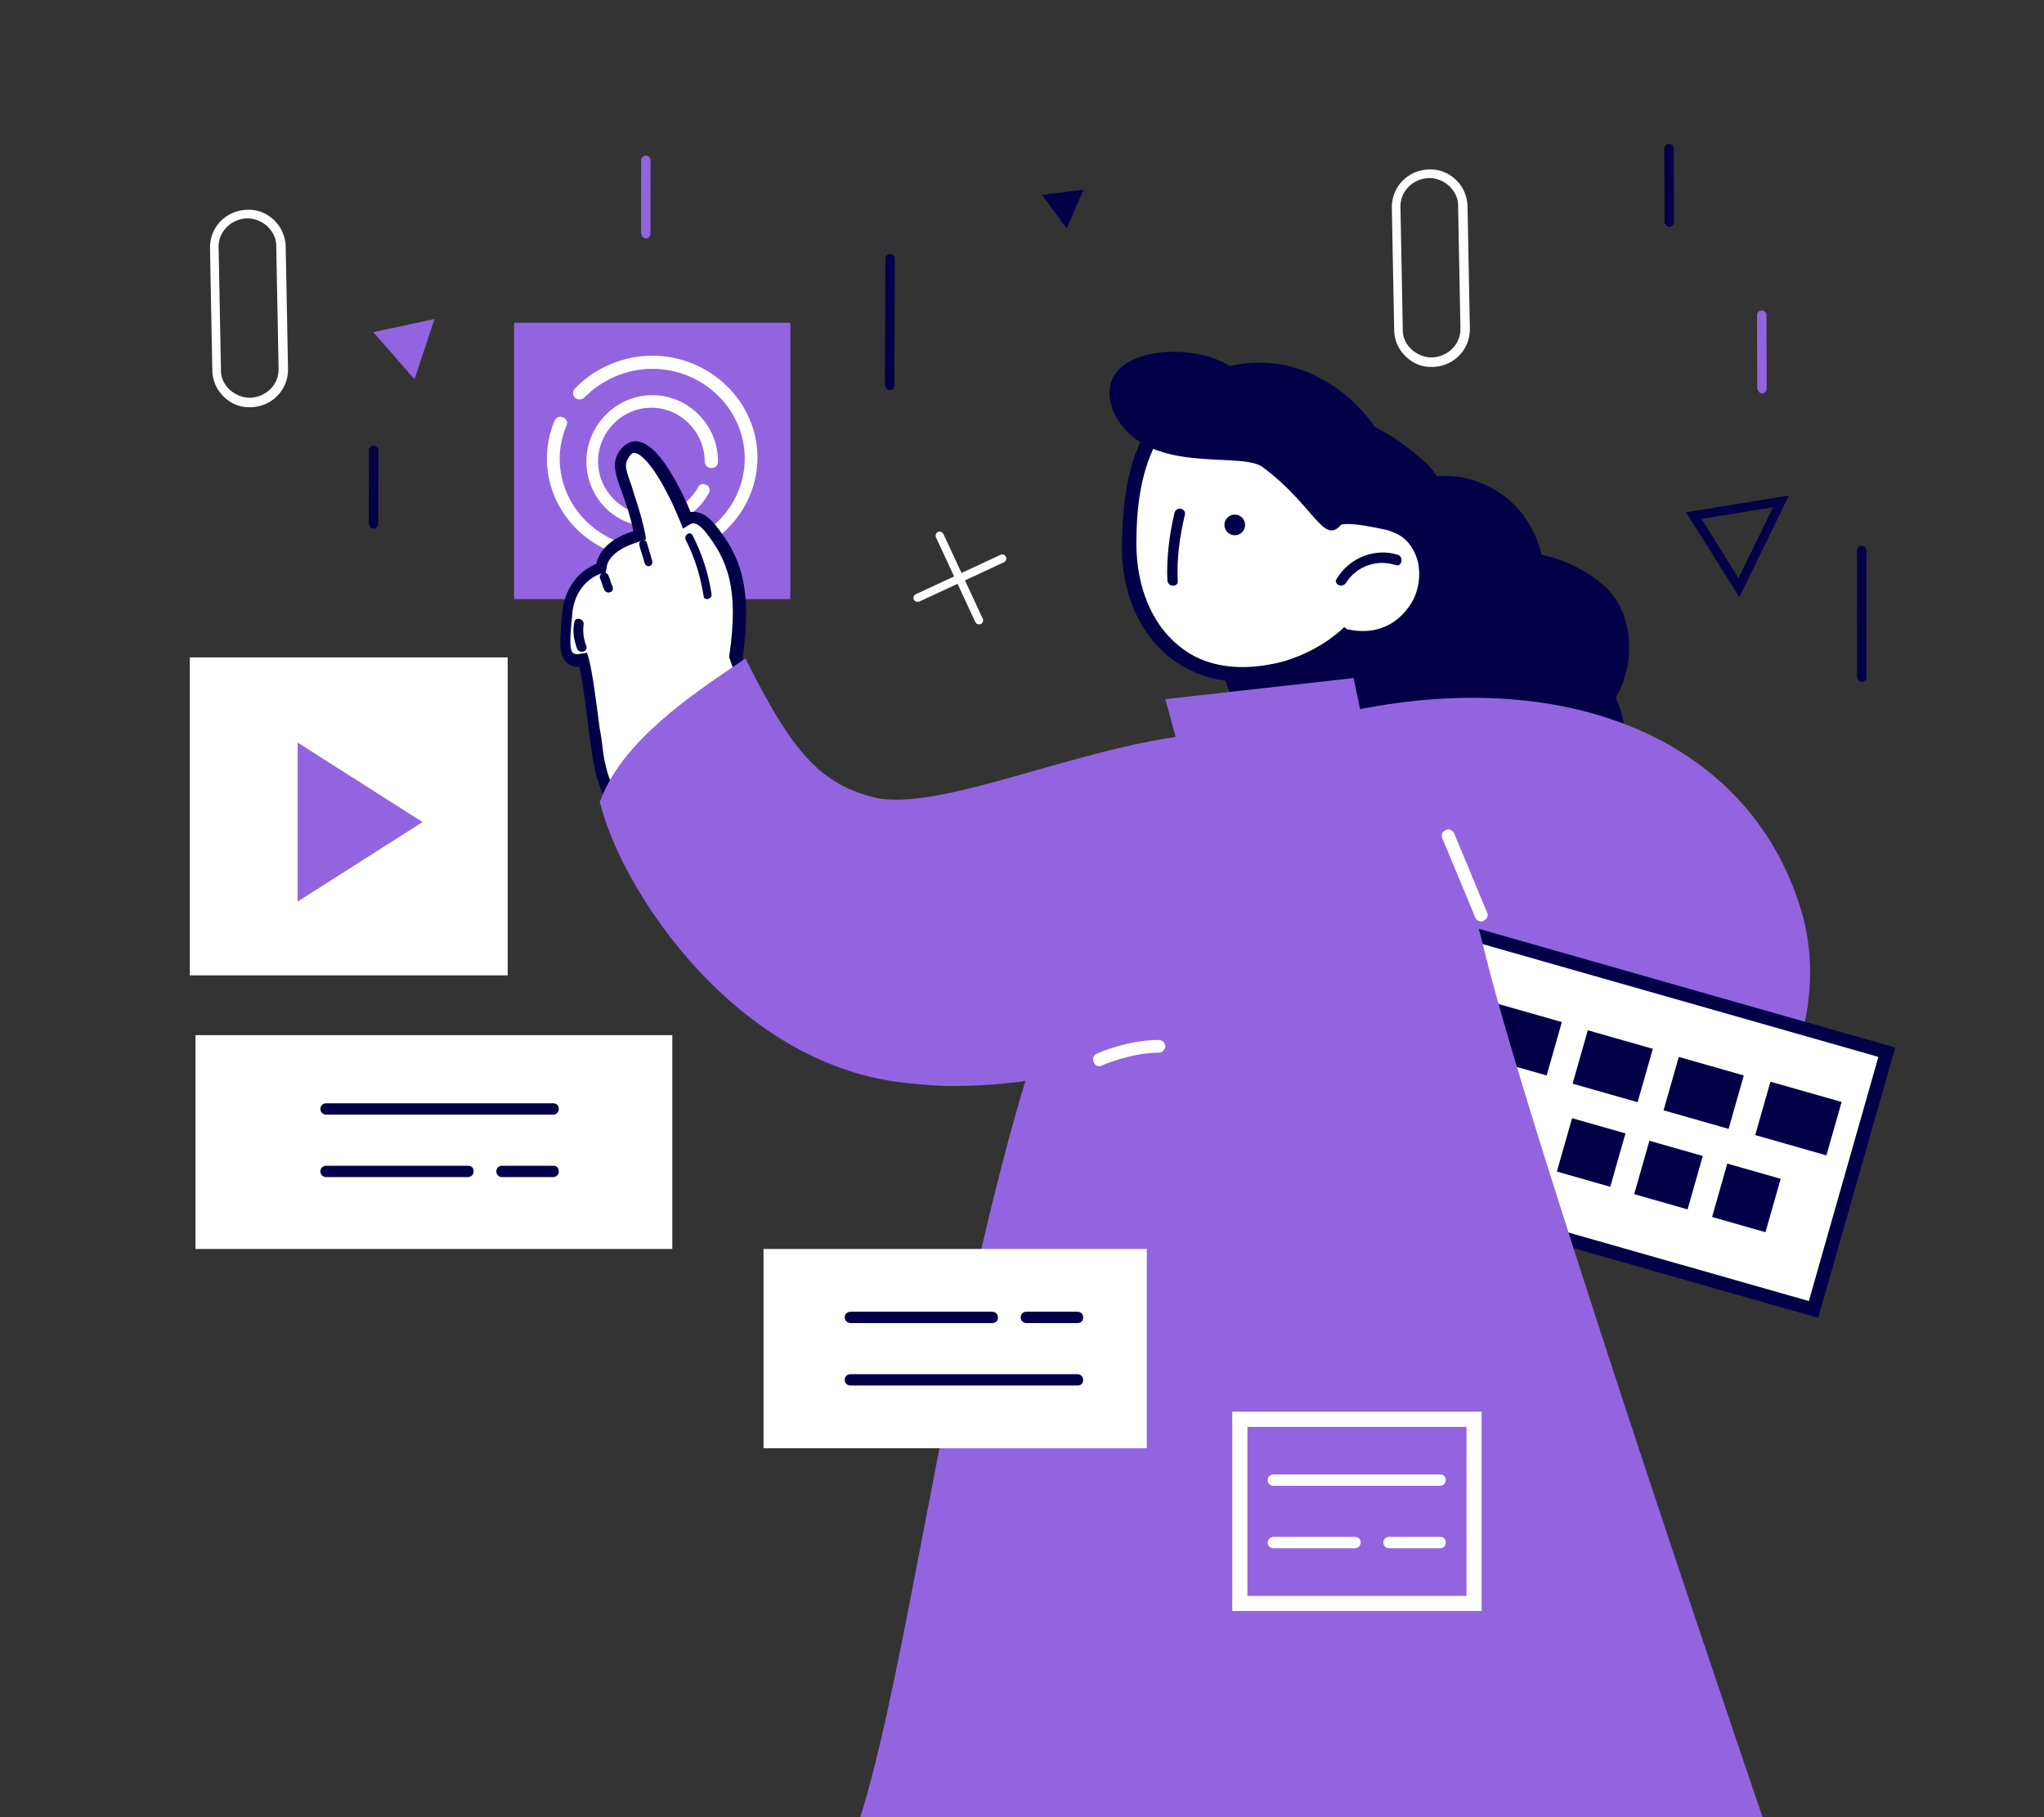 <svg width="270" height="240" viewBox="0 0 270 240" fill="none" xmlns="http://www.w3.org/2000/svg">
<rect x="0" y="0" width="270" height="240" fill="#333333" stroke="none"/>
<g clip-path="url(#clip0)">
<path d="M164.498 229.134C158.093 246.49 145.42 251.552 145.42 306.556C145.42 306.556 132.74 306.556 113.38 304.135C115.394 232.07 130.052 212.77 130.052 212.77L164.498 229.134Z" fill="#030047"/>
<path fill-rule="evenodd" clip-rule="evenodd" d="M129.808 211.772L165.498 228.727L165.246 229.41C163.656 233.718 161.686 237.277 159.65 240.955C159.604 241.038 159.558 241.121 159.512 241.205C157.424 244.977 155.264 248.914 153.301 254.014C149.379 264.202 146.217 279.113 146.217 306.557V307.354H145.42V306.557C145.42 307.354 145.42 307.354 145.42 307.354H145.417L145.38 307.354L145.268 307.353C145.169 307.352 145.021 307.351 144.827 307.349C144.439 307.344 143.865 307.335 143.116 307.316C141.617 307.278 139.42 307.202 136.617 307.05C131.011 306.746 122.982 306.14 113.28 304.926L112.562 304.836L112.583 304.113C113.591 268.03 117.766 245.121 121.704 231.211C123.673 224.255 125.583 219.548 127.011 216.567C127.724 215.077 128.317 214.019 128.736 213.327C128.945 212.981 129.111 212.727 129.226 212.557C129.284 212.471 129.33 212.407 129.362 212.363C129.378 212.34 129.39 212.323 129.399 212.311L129.41 212.296L129.414 212.291L129.415 212.289C129.416 212.288 129.416 212.288 130.051 212.77L129.416 212.288L129.808 211.772ZM130.328 213.784C130.26 213.89 130.184 214.013 130.099 214.153C129.708 214.798 129.14 215.81 128.448 217.256C127.064 220.146 125.184 224.768 123.237 231.645C119.369 245.309 115.237 267.869 114.197 303.434C123.534 304.583 131.268 305.164 136.703 305.458C139.49 305.609 141.672 305.685 143.156 305.722C143.765 305.738 144.256 305.747 144.624 305.752C144.685 278.7 147.837 263.771 151.813 253.441C153.819 248.23 156.028 244.209 158.117 240.433L158.236 240.218C160.173 236.72 161.993 233.43 163.493 229.54L130.328 213.784Z" fill="#030047"/>
<path d="M222.601 226.307C216.879 251.258 245.36 292.453 245.967 293.761L214.379 303.205C214.379 303.205 178.669 257.113 184.225 218.222C186.378 203.153 222.601 226.307 222.601 226.307Z" fill="#030047"/>
<path fill-rule="evenodd" clip-rule="evenodd" d="M223.029 225.635C223.029 225.635 223.03 225.635 222.6 226.307L223.029 225.635L223.503 225.938L223.377 226.485C221.987 232.548 222.665 239.66 224.525 246.993C226.382 254.316 229.402 261.793 232.63 268.557C235.856 275.317 239.281 281.346 241.938 285.768C243.267 287.978 244.403 289.786 245.227 291.083C245.437 291.414 245.629 291.715 245.798 291.981C245.959 292.232 246.099 292.452 246.215 292.635C246.436 292.984 246.624 293.283 246.69 293.425L247.078 294.261L214.084 304.126L213.749 303.694L214.379 303.206C213.749 303.694 213.749 303.693 213.748 303.693L213.742 303.684L213.721 303.658C213.704 303.635 213.677 303.6 213.643 303.555C213.574 303.465 213.473 303.332 213.342 303.156C213.079 302.806 212.695 302.288 212.209 301.616C211.238 300.272 209.859 298.31 208.221 295.836C204.948 290.888 200.64 283.883 196.506 275.656C188.255 259.234 180.623 237.804 183.436 218.109C183.732 216.04 184.634 214.537 186.046 213.583C187.429 212.647 189.204 212.304 191.14 212.331C195.001 212.385 199.849 213.919 204.528 215.878C209.23 217.848 213.855 220.287 217.299 222.23C219.022 223.203 220.453 224.053 221.453 224.66C221.954 224.964 222.347 225.207 222.615 225.374C222.749 225.458 222.852 225.523 222.922 225.567L223.002 225.618L223.029 225.635ZM214.68 302.284L244.745 293.294C244.658 293.157 244.561 293.006 244.456 292.84C244.288 292.576 244.096 292.276 243.881 291.938C243.053 290.634 241.91 288.814 240.572 286.589C237.898 282.139 234.446 276.064 231.191 269.243C227.938 262.426 224.872 254.844 222.98 247.385C221.144 240.149 220.396 232.966 221.702 226.684C221.442 226.522 221.079 226.298 220.626 226.023C219.638 225.423 218.222 224.581 216.515 223.619C213.1 221.691 208.535 219.284 203.912 217.349C199.266 215.403 194.655 213.974 191.118 213.925C189.356 213.9 187.948 214.22 186.938 214.903C185.957 215.566 185.257 216.636 185.014 218.335C182.272 237.531 189.716 258.593 197.931 274.94C202.03 283.097 206.303 290.047 209.551 294.956C211.175 297.41 212.542 299.354 213.501 300.682C213.981 301.346 214.359 301.857 214.617 302.2C214.639 302.229 214.66 302.257 214.68 302.284Z" fill="#030047"/>
<path d="M68.771 43.496H103.532V78.257H68.771V43.496Z" fill="#9364E0"/>
<path d="M67.902 79.126H104.401V42.627H67.902V79.126ZM102.777 77.506H69.527V44.355H102.777V77.506Z" fill="#9364E0"/>
<path d="M86.042 69.567C89.232 69.567 92.092 67.906 93.632 65.138C93.852 64.696 93.742 64.253 93.302 64.031C92.862 63.81 92.422 63.921 92.202 64.364C90.992 66.578 88.572 68.017 86.042 68.017C82.192 68.017 79.001 64.806 79.001 60.932C79.001 57.057 82.192 53.847 86.042 53.847C89.892 53.847 93.082 57.057 93.082 60.932C93.082 61.374 93.412 61.817 93.962 61.817C94.512 61.817 94.842 61.485 94.842 60.932C94.842 56.061 90.882 52.186 86.151 52.186C81.421 52.186 77.461 56.171 77.461 60.932C77.461 65.692 81.201 69.567 86.042 69.567Z" fill="white"/>
<path d="M86.151 73.912C93.776 73.912 100.056 67.829 100.056 60.442C100.056 53.055 93.776 46.972 86.151 46.972C82.339 46.972 78.526 48.602 75.947 51.317C75.611 51.643 75.611 52.186 75.947 52.512C76.284 52.838 76.844 52.838 77.181 52.512C79.535 50.122 82.787 48.71 86.151 48.71C92.879 48.71 98.374 54.033 98.374 60.551C98.374 67.068 92.879 72.391 86.151 72.391C79.423 72.391 73.929 67.068 73.929 60.551C73.929 59.03 74.265 57.618 74.826 56.206C75.05 55.771 74.826 55.337 74.377 55.119C73.929 54.902 73.48 55.119 73.256 55.554C72.583 57.183 72.247 58.813 72.247 60.551C72.247 67.937 78.414 73.912 86.151 73.912Z" fill="white"/>
<path d="M75.043 81.579C75.374 75.962 79.571 74.971 79.571 74.971C79.902 71.667 84.651 70.675 84.651 70.675C83.326 64.398 81.338 62.305 82.332 60.433C83.878 57.459 86.639 59.662 89.731 66.49C90.063 67.261 90.394 68.032 90.725 68.803C91.498 68.252 92.492 68.363 93.818 69.905C96.91 73.759 98.567 77.834 97.241 87.086C97.573 87.857 97.904 88.518 98.346 89.178L83.436 108.673C83.436 108.673 80.013 106.58 79.129 99.641C78.577 95.787 77.914 90.17 77.362 87.306C74.159 87.747 74.932 84.443 75.043 81.579Z" fill="white"/>
<path d="M83.328 109.541L99.214 89.076L98.992 88.636C98.658 88.086 98.325 87.536 98.103 86.876C99.436 77.523 97.77 73.342 94.437 69.271C93.215 67.731 91.993 67.511 91.216 67.621C90.993 67.071 90.771 66.521 90.549 66.08C88.105 60.909 85.994 58.379 83.995 58.269C83.328 58.269 82.328 58.599 81.551 60.029C80.884 61.459 81.329 62.78 82.106 64.87C82.551 66.191 83.217 67.841 83.662 70.151C82.217 70.592 79.329 71.802 78.774 74.442C77.552 74.993 74.441 76.643 74.219 81.594C74.219 82.034 74.108 82.365 74.108 82.805C73.997 84.675 73.775 86.546 74.885 87.536C75.33 87.976 75.885 88.086 76.552 88.086C76.996 90.286 77.441 93.587 77.774 96.448C77.885 97.548 78.107 98.648 78.218 99.639C79.218 106.9 82.773 109.211 82.995 109.321L83.328 109.541ZM97.214 88.856L83.106 107.231C82.217 106.35 80.329 103.93 79.662 99.309C79.551 98.318 79.44 97.328 79.218 96.228C78.774 92.927 78.329 89.076 77.774 86.986L77.552 86.215L76.774 86.325C76.441 86.436 75.885 86.435 75.663 86.215C75.219 85.775 75.33 84.125 75.441 82.805C75.441 82.365 75.552 81.924 75.552 81.594C75.774 76.753 79.329 75.763 79.44 75.763L79.996 75.653L80.107 75.103C80.329 72.462 84.55 71.582 84.55 71.472L85.328 71.252L85.217 70.481C84.661 67.731 83.884 65.75 83.439 64.21C82.773 62.34 82.439 61.459 82.884 60.689C83.217 60.139 83.439 59.809 83.773 59.809C84.106 59.809 85.772 60.139 88.883 66.631C89.216 67.401 89.549 68.171 89.882 68.941L90.216 69.821L91.104 69.271C91.327 69.161 91.882 68.721 93.104 70.151C96.103 73.892 97.659 77.743 96.326 86.656V86.876L96.437 87.096C96.659 87.866 96.881 88.416 97.214 88.856Z" fill="#030047"/>
<path d="M85.457 71.718L86.15 74.049C86.348 74.748 85.457 75.098 85.16 74.399C84.962 73.583 84.665 72.883 84.467 72.067C84.269 71.252 85.259 71.019 85.457 71.718Z" fill="#030047"/>
<path d="M75.872 82.152C75.993 81.444 77.21 81.68 77.088 82.506C76.967 83.45 77.088 84.394 77.453 85.338C77.697 86.046 76.602 86.4 76.237 85.692C75.75 84.394 75.629 83.332 75.872 82.152Z" fill="#030047"/>
<path d="M91.494 70.722C92.743 73.16 93.576 75.704 93.993 78.461C94.097 79.097 93.056 79.415 92.952 78.779C92.535 76.129 91.806 73.69 90.557 71.252C90.349 70.616 91.182 70.086 91.494 70.722Z" fill="#030047"/>
<path d="M80.373 76.028C80.597 76.49 80.708 77.069 80.932 77.531C81.155 78.225 80.149 78.572 79.814 77.878C79.591 77.416 79.479 76.837 79.255 76.375C79.032 75.681 80.149 75.334 80.373 76.028Z" fill="#030047"/>
<path d="M188.187 60.991C188.87 61.537 189.416 62.356 189.825 62.902C194.466 62.493 199.379 64.813 201.972 69.18C202.791 70.545 203.337 71.91 203.61 73.275C206.749 73.821 210.161 75.732 212.209 77.642C215.894 81.328 216.03 87.742 213.437 92.11C214.665 94.84 215.075 98.115 214.119 100.845C213.71 102.073 213.164 103.029 212.482 103.984C211.936 106.304 210.571 108.352 207.841 109.853C201.426 113.538 192.009 110.945 185.867 107.806C182.318 106.031 179.043 103.438 176.586 100.299C175.221 100.436 173.856 100.026 172.491 99.344C165.394 97.296 158.297 89.926 163.347 83.238C163.483 81.601 163.893 80.236 164.985 79.144C166.077 77.233 167.305 76.278 168.67 76.005C166.896 76.141 164.985 75.595 163.347 74.776C161.573 72.183 159.798 69.59 158.433 66.86C157.342 64.813 155.84 63.858 154.066 63.448C158.297 55.668 173.856 47.889 188.187 60.991Z" fill="#030047"/>
<path d="M237.106 120.517C241.525 135.271 232.355 153.108 219.649 160.815L218.103 158.613C214.898 160.374 199.873 150.025 195.895 143.859C200.977 141.877 205.507 140.336 206.502 134.61C209.374 119.196 191.034 122.499 178.88 126.133C175.897 114.241 174.793 95.634 174.793 95.634C204.181 88.037 230.145 97.286 237.106 120.517Z" fill="#9364E0"/>
<path d="M219.459 161.683L220.122 161.245C232.39 153.801 242.668 135.957 237.916 120.193C230.953 97.095 205.533 86.914 174.587 94.796L173.924 95.015V95.672C173.924 95.891 175.029 114.391 178.013 126.105L178.234 126.981L179.118 126.762C191.607 123.04 200.117 122.821 203.765 125.995C205.643 127.747 206.307 130.484 205.643 134.206C204.649 139.351 200.67 140.883 195.696 142.744L194.702 143.073L195.144 143.948C198.791 149.531 212.827 159.822 217.69 159.165L219.459 161.683ZM194.481 93.921C215.259 93.921 231.174 103.663 236.369 120.741C240.789 135.519 231.395 152.159 219.901 159.493L218.354 157.304L217.69 157.632C215.369 158.836 201.996 150.407 197.133 144.058C201.886 142.197 206.196 140.336 207.301 134.534C208.075 130.155 207.301 126.871 204.98 124.791C200.891 121.179 192.381 121.179 179.56 124.901C177.129 114.61 176.024 99.613 175.692 96.219C182.323 94.687 188.623 93.921 194.481 93.921Z" fill="#9364E0"/>
<path d="M239.557 172.944L249.238 138.966L182.625 119.986L172.944 153.963L239.557 172.944Z" fill="white" stroke="#030047" stroke-width="1.8"/>
<path d="M243.266 145.539L241.257 152.591L231.855 149.912L233.864 142.861L243.266 145.539Z" fill="#030047"/>
<path d="M206.311 134.987L204.302 142.039L195.714 139.591L197.723 132.54L206.311 134.987Z" fill="#030047"/>
<path d="M218.329 138.518L216.319 145.569L207.731 143.122L209.74 136.071L218.329 138.518Z" fill="#030047"/>
<path d="M230.346 142.038L228.337 149.09L219.749 146.643L221.758 139.591L230.346 142.038Z" fill="#030047"/>
<path d="M214.714 149.69L212.705 156.742L205.654 154.732L207.663 147.681L214.714 149.69Z" fill="#030047"/>
<path d="M224.927 152.673L222.918 159.724L215.867 157.715L217.876 150.663L224.927 152.673Z" fill="#030047"/>
<path d="M235.216 155.687L233.207 162.739L226.156 160.73L228.165 153.678L235.216 155.687Z" fill="#030047"/>
<path d="M166.345 96.496C183.242 92.782 190.067 100.865 196.132 125.771C202.198 150.677 234.451 244.767 234.451 244.767C234.451 244.767 139.016 252.505 111.933 244.767C123.54 217.039 130.492 104.361 166.345 96.496Z" fill="#9364E0"/>
<path d="M180.006 98.896L178.245 90.423L154.804 93.03L157.555 103.458L180.006 98.896Z" fill="#9364E0"/>
<path d="M157.209 104.328L180.877 99.51L178.805 89.554L153.937 92.338L157.209 104.328ZM179.023 98.333L158.409 102.508L156.118 93.836L177.605 91.481L179.023 98.333Z" fill="#9364E0"/>
<path d="M195.651 121.708C195.762 121.708 195.874 121.708 195.985 121.599C196.431 121.381 196.654 120.946 196.431 120.511L192.084 110.062C191.861 109.627 191.415 109.409 190.969 109.627C190.523 109.845 190.3 110.28 190.523 110.715L194.87 121.164C194.982 121.49 195.316 121.708 195.651 121.708Z" fill="white"/>
<path d="M98.148 88.686C103.99 100.181 107.738 104.41 114.683 106.362C125.155 109.398 150.178 95.843 165.831 98.337L169.579 129.894C169.579 129.894 146.871 144.426 120.635 142.365C97.927 140.522 82.825 117.64 80.069 106.362C82.825 98.879 91.864 92.806 98.148 88.686Z" fill="#9364E0"/>
<path d="M125.87 143.433C149.755 143.433 169.788 130.65 170.008 130.541L170.448 130.213L166.596 97.326L165.935 97.217C157.68 95.797 147.114 98.856 136.987 101.697C128.182 104.21 119.816 106.613 114.973 105.193C108.369 103.336 104.737 99.402 98.903 87.821L98.463 86.947L97.692 87.493C91.528 91.645 82.172 97.873 79.311 105.739L79.201 105.958L79.311 106.176C82.172 117.758 97.582 141.248 120.477 143.106C122.458 143.324 124.219 143.433 125.87 143.433ZM168.687 129.339C165.495 131.306 144.472 143.433 120.807 141.467C98.793 139.719 83.933 117.321 81.072 106.067C83.713 99.075 91.969 93.393 97.912 89.35C103.636 100.713 107.598 104.756 114.533 106.723C119.816 108.252 128.402 105.739 137.537 103.226C146.783 100.604 157.24 97.545 165.165 98.638L168.687 129.339Z" fill="#9364E0"/>
<path d="M145.225 140.827C145.334 140.827 145.443 140.827 145.552 140.715C145.552 140.715 149.363 139.033 153.065 139.033C153.501 139.033 153.828 138.696 153.937 138.248C153.937 137.799 153.61 137.351 153.065 137.351C149.036 137.351 145.116 139.033 144.898 139.145C144.463 139.369 144.245 139.817 144.463 140.266C144.572 140.602 144.898 140.827 145.225 140.827Z" fill="white"/>
<path d="M152.431 56.893C154.887 52.935 158.709 49.932 163.213 49.114C172.903 47.476 182.184 54.846 183.959 65.628C183.959 65.628 183.959 65.628 183.959 65.765C184.095 66.857 184.232 67.948 184.232 69.04C188.599 70.678 189.418 76.41 187.234 79.959C185.187 83.098 181.775 84.873 177.68 83.781C175.36 85.828 172.767 87.329 169.764 88.012C156.252 91.424 148.745 82.825 149.018 71.497C149.291 66.584 149.701 61.261 152.431 56.893Z" fill="white"/>
<path d="M164.303 90.06C166.214 90.06 168.125 89.787 170.309 89.241C173.175 88.559 175.904 87.057 178.225 85.147C182.319 85.966 186.004 84.328 188.325 80.643C189.689 78.322 190.099 75.32 189.28 72.726C188.598 70.816 187.369 69.314 185.595 68.495C185.595 67.54 185.458 66.585 185.322 65.629V65.493C184.367 59.76 181.227 54.574 176.587 51.298C172.629 48.432 167.852 47.34 163.348 48.159C158.707 48.978 154.613 51.844 151.747 56.348C148.744 60.989 148.334 66.994 148.198 71.635C148.062 78.049 150.382 83.509 154.476 86.784C157.206 88.968 160.482 90.06 164.303 90.06ZM177.542 82.826L177.133 83.236C174.949 85.147 172.356 86.511 169.626 87.33C164.03 88.832 159.117 88.149 155.705 85.283C152.156 82.417 150.109 77.504 150.109 71.771C150.109 67.131 150.655 61.808 153.248 57.577C155.841 53.618 159.39 51.025 163.348 50.343C167.442 49.66 171.537 50.616 175.086 53.209C179.18 56.075 182.046 60.852 183.002 66.039V66.175C183.138 67.131 183.275 68.086 183.275 69.314V69.997L183.957 70.27C185.868 70.952 186.687 72.454 187.096 73.545C187.779 75.456 187.506 77.913 186.414 79.687C184.503 82.69 181.5 83.918 177.952 83.099L177.542 82.826Z" fill="#030047"/>
<path d="M161.952 70.057C161.549 69.419 161.739 68.576 162.376 68.174C163.013 67.771 163.856 67.961 164.259 68.598C164.662 69.235 164.472 70.078 163.835 70.481C163.198 70.884 162.355 70.694 161.952 70.057Z" fill="#030047"/>
<path d="M154.203 76.686C154.067 73.684 154.476 70.545 155.159 67.679C155.432 66.86 156.66 67.133 156.524 67.951C155.841 70.818 155.432 73.684 155.568 76.686C155.705 77.505 154.34 77.642 154.203 76.686Z" fill="#030047"/>
<path d="M176.588 76.412C178.226 73.682 181.638 72.317 184.64 73.273C185.459 73.546 185.186 74.91 184.367 74.638C181.911 73.819 179.181 74.774 177.816 76.958C177.27 77.777 176.042 77.094 176.588 76.412Z" fill="#030047"/>
<path d="M177.132 69.315C174.812 72.045 173.583 66.722 166.759 61.672C163.756 59.488 151.2 63.037 147.105 54.438C143.42 45.294 159.116 44.748 163.347 49.115C173.037 47.477 185.867 55.394 184.639 70.27C184.639 70.407 178.633 68.769 177.132 69.315Z" fill="#030047"/>
<path d="M25.823 136.716H88.809V164.955H25.823V136.716Z" fill="white"/>
<path d="M100.857 164.955H151.484V191.276H100.857V164.955Z" fill="white"/>
<path d="M163.776 211.77L194.715 211.77L194.715 187.449L163.776 187.449L163.776 211.77Z" stroke="white" stroke-width="2"/>
<path d="M43.073 147.214H73.057C73.434 147.214 73.811 146.933 73.811 146.464C73.811 145.996 73.529 145.714 73.057 145.714H43.073C42.696 145.714 42.319 145.996 42.319 146.464C42.319 146.933 42.696 147.214 43.073 147.214Z" fill="#030047"/>
<path d="M112.339 181.489L142.324 181.489C142.701 181.489 143.078 181.77 143.078 182.239C143.078 182.708 142.795 182.989 142.324 182.989L112.339 182.989C111.962 182.989 111.585 182.708 111.585 182.239C111.585 181.77 111.962 181.489 112.339 181.489Z" fill="#030047"/>
<path d="M168.208 196.236L190.222 196.236C190.599 196.236 190.977 195.954 190.977 195.486C190.977 195.017 190.694 194.736 190.222 194.736L168.208 194.736C167.83 194.736 167.453 195.017 167.453 195.486C167.453 195.954 167.83 196.236 168.208 196.236Z" fill="white"/>
<path d="M43.087 155.462H61.797C62.181 155.462 62.565 155.18 62.565 154.712C62.565 154.243 62.277 153.962 61.797 153.962H43.087C42.703 153.962 42.319 154.243 42.319 154.712C42.319 155.18 42.703 155.462 43.087 155.462Z" fill="#030047"/>
<path d="M112.353 173.242L131.063 173.242C131.447 173.242 131.831 173.523 131.831 173.991C131.831 174.46 131.543 174.741 131.063 174.741L112.353 174.741C111.969 174.741 111.586 174.46 111.586 173.991C111.586 173.523 111.969 173.242 112.353 173.242Z" fill="#030047"/>
<path d="M168.221 204.483L178.962 204.483C179.346 204.483 179.729 204.202 179.729 203.733C179.729 203.265 179.442 202.983 178.962 202.983L168.221 202.983C167.837 202.983 167.454 203.265 167.454 203.733C167.454 204.202 167.837 204.483 168.221 204.483Z" fill="white"/>
<path d="M66.297 155.462H73.078C73.445 155.462 73.811 155.18 73.811 154.712C73.811 154.243 73.537 153.962 73.078 153.962H66.297C65.93 153.962 65.563 154.243 65.563 154.712C65.563 155.18 65.93 155.462 66.297 155.462Z" fill="#030047"/>
<path d="M135.563 173.242L142.345 173.242C142.712 173.242 143.078 173.523 143.078 173.991C143.078 174.46 142.803 174.741 142.345 174.741L135.563 174.741C135.197 174.741 134.83 174.46 134.83 173.991C134.83 173.523 135.197 173.242 135.563 173.242Z" fill="#030047"/>
<path d="M183.462 204.483L190.243 204.483C190.61 204.483 190.977 204.202 190.977 203.733C190.977 203.265 190.702 202.983 190.243 202.983L183.462 202.983C183.095 202.983 182.728 203.265 182.728 203.733C182.728 204.202 183.095 204.483 183.462 204.483Z" fill="white"/>
<path d="M25.072 86.828H67.062V128.818H25.072V86.828Z" fill="white"/>
<path d="M39.319 98.075V119.07L55.816 108.572L39.319 98.075Z" fill="#9364E0"/>
<path d="M129.115 82.417C128.985 82.37 128.879 82.257 128.838 82.168L123.639 70.976C123.515 70.709 123.634 70.384 123.9 70.26C124.167 70.137 124.492 70.255 124.616 70.522L129.815 81.714C129.939 81.981 129.82 82.306 129.553 82.43C129.399 82.447 129.246 82.465 129.115 82.417Z" fill="white"/>
<path d="M120.986 79.445C120.856 79.397 120.75 79.285 120.709 79.196C120.585 78.929 120.704 78.604 120.97 78.481L132.162 73.281C132.429 73.158 132.754 73.277 132.878 73.543C133.002 73.81 132.883 74.135 132.616 74.259L121.424 79.457C121.205 79.451 121.116 79.493 120.986 79.445Z" fill="white"/>
<path d="M229.769 78.879L236.296 65.448L222.718 67.657L229.769 78.879ZM234.216 66.986L229.647 76.371L224.772 68.527L234.216 66.986Z" fill="#030047"/>
<path d="M245.53 89.9C245.643 90.013 245.813 90.07 245.926 90.071C246.267 90.072 246.551 89.789 246.552 89.448L246.541 72.712C246.542 72.372 246.259 72.088 245.919 72.087C245.579 72.086 245.294 72.369 245.293 72.709L245.304 89.445C245.36 89.615 245.417 89.786 245.53 89.9Z" fill="#030047"/>
<path d="M220.101 29.78C220.214 29.894 220.384 29.951 220.497 29.951C220.838 29.952 221.122 29.669 221.123 29.329L221.093 19.628C221.094 19.287 220.811 19.003 220.471 19.002C220.13 19.001 219.846 19.284 219.845 19.624L219.875 29.325C219.931 29.496 219.988 29.666 220.101 29.78Z" fill="#030047"/>
<path d="M232.351 51.776C232.464 51.89 232.634 51.947 232.747 51.947C233.088 51.948 233.372 51.665 233.373 51.325L233.343 41.624C233.344 41.283 233.061 40.999 232.721 40.998C232.38 40.997 232.096 41.28 232.095 41.62L232.125 51.322C232.181 51.492 232.238 51.662 232.351 51.776Z" fill="#9364E0"/>
<path d="M29.332 52.155C29.386 52.214 29.495 52.332 29.549 52.391C30.533 53.339 31.761 53.844 33.126 53.786C35.911 53.73 38.103 51.491 38.047 48.707L37.739 32.626C37.736 31.32 37.165 29.99 36.236 29.101C35.253 28.152 34.025 27.647 32.66 27.705C29.875 27.762 27.683 30 27.739 32.785L28.047 48.866C28.055 50.058 28.462 51.211 29.332 52.155ZM35.514 30.093C36.167 30.801 36.529 31.668 36.492 32.575L36.8 48.656C36.884 50.76 35.168 52.45 33.064 52.534C32.098 52.552 31.091 52.17 30.326 51.457C29.56 50.745 29.144 49.819 29.185 48.799L28.878 32.718C28.793 30.613 30.509 28.923 32.613 28.839C33.579 28.822 34.586 29.203 35.351 29.916C35.406 29.975 35.46 30.034 35.514 30.093Z" fill="white"/>
<path d="M185.446 46.83C185.501 46.889 185.609 47.007 185.664 47.066C186.647 48.015 187.875 48.519 189.241 48.461C192.025 48.405 194.217 46.166 194.161 43.382L193.853 27.301C193.85 25.995 193.28 24.666 192.351 23.776C191.367 22.827 190.139 22.323 188.774 22.381C185.989 22.437 183.797 24.675 183.854 27.46L184.161 43.541C184.169 44.734 184.576 45.886 185.446 46.83ZM191.629 24.768C192.281 25.476 192.643 26.343 192.606 27.25L192.914 43.331C192.998 45.435 191.282 47.125 189.178 47.21C188.212 47.227 187.206 46.845 186.44 46.132C185.674 45.42 185.258 44.494 185.3 43.474L184.992 27.393C184.908 25.288 186.623 23.598 188.728 23.514C189.693 23.497 190.7 23.879 191.466 24.591C191.52 24.65 191.574 24.709 191.629 24.768Z" fill="white"/>
<path d="M117.118 51.352C117.231 51.466 117.401 51.524 117.514 51.525C117.855 51.527 118.14 51.245 118.143 50.905L118.205 34.169C118.208 33.829 117.926 33.543 117.586 33.541C117.245 33.538 116.96 33.82 116.957 34.16L116.895 50.896C116.95 51.067 117.006 51.237 117.118 51.352Z" fill="#030047"/>
<path d="M48.941 69.647C49.054 69.761 49.223 69.819 49.337 69.82C49.677 69.822 49.963 69.54 49.965 69.2L49.978 59.499C49.98 59.158 49.699 58.873 49.358 58.87C49.018 58.868 48.732 59.149 48.73 59.49L48.717 69.191C48.773 69.362 48.828 69.532 48.941 69.647Z" fill="#030047"/>
<path d="M84.901 31.322C85.014 31.436 85.183 31.494 85.297 31.495C85.637 31.498 85.923 31.216 85.925 30.876L85.938 21.174C85.94 20.834 85.659 20.548 85.318 20.546C84.978 20.544 84.692 20.825 84.69 21.166L84.677 30.867C84.733 31.037 84.788 31.208 84.901 31.322Z" fill="#9364E0"/>
<path d="M137.639 25.735L143.121 25.055L140.901 30.193L137.639 25.735Z" fill="#030047"/>
<path d="M193.131 74.238L201.224 72.504L198.584 80.464L193.131 74.238Z" fill="#030047"/>
<path d="M49.304 43.865L57.397 42.131L54.757 50.091L49.304 43.865Z" fill="#9364E0"/>
</g>
<defs>
<clipPath id="clip0">
<rect width="270" height="240" fill="white"/>
</clipPath>
</defs>
</svg>

